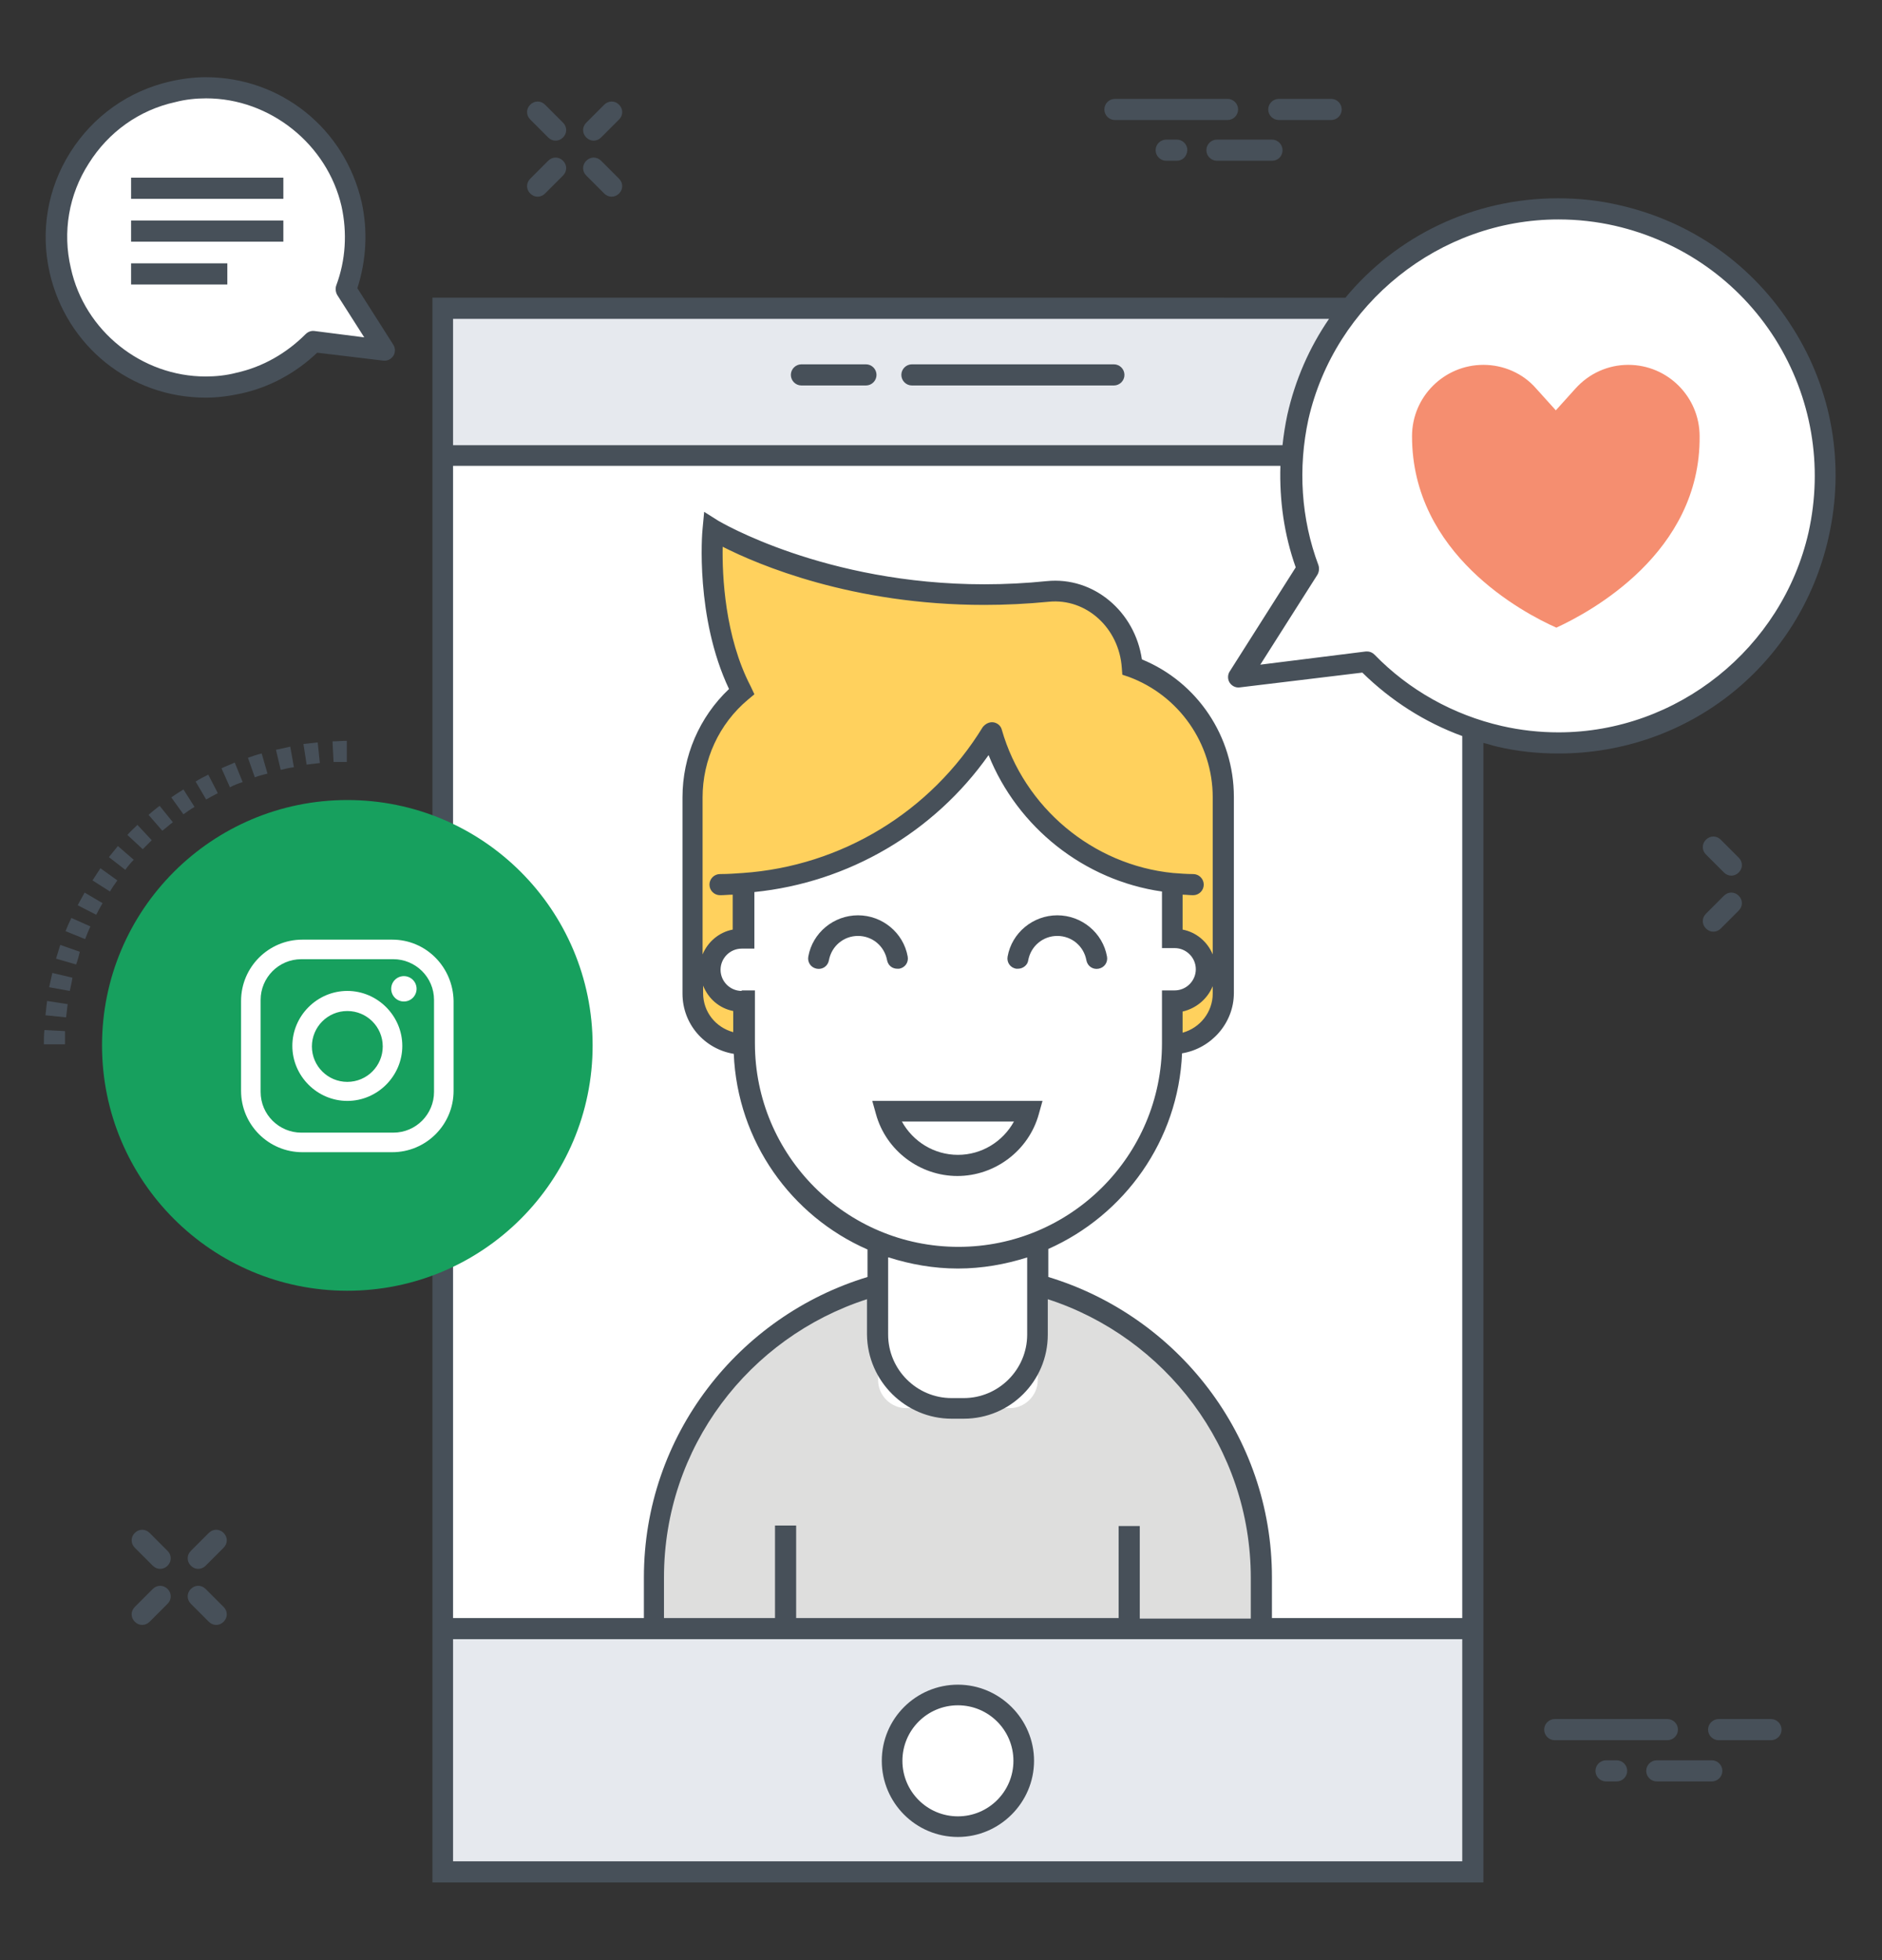 <?xml version="1.0" encoding="utf-8"?>
<!-- Generator: Adobe Illustrator 21.0.0, SVG Export Plug-In . SVG Version: 6.00 Build 0)  -->
<svg version="1.1" id="katman_1" xmlns="http://www.w3.org/2000/svg" xmlns:xlink="http://www.w3.org/1999/xlink" x="0px" y="0px"
	 viewBox="0 0 356 370.7" style="enable-background:new 0 0 356 370.7;" xml:space="preserve">
<rect x="0" y="0" width="356" height="370.7" fill="#333333" stroke="none"/>
<style type="text/css">
	.st0{fill:#FFFFFF;}
	.st1{fill:#F7F7F7;}
	.st2{opacity:0.6;}
	.st3{fill:none;stroke:#E2E2E2;stroke-width:2;stroke-miterlimit:10;}
	.st4{opacity:0.57;}
	.st5{fill:none;stroke:#E2E2E2;stroke-width:2;stroke-linecap:round;stroke-miterlimit:10;}
	.st6{fill:#E2E2E2;}
	.st7{fill:none;stroke:#EFEFEF;stroke-width:1.514;stroke-miterlimit:10;}
	.st8{fill:#5CC67B;}
	.st9{fill:none;stroke:#59BE77;stroke-width:2;stroke-miterlimit:10;}
	.st10{fill:#59BE77;}
	.st11{fill:#FFD15D;}
	.st12{fill:#DEDEDD;}
	.st13{fill:#17A05E;}
	.st14{fill:#475059;}
	.st15{fill:#48515A;}
	.st16{fill:#C5D8DE;}
	.st17{fill:#41464B;}
	.st18{fill:#AFAFAF;}
	.st19{fill:#F58E70;}
	.st20{fill:#5FE0ED;}
	.st21{fill:#E6E9EE;}
	.st22{fill:#FF7058;}
	.st23{fill:#84DBFF;}
	.st24{fill:#FFD05B;}
	.st25{fill:#4CDBC4;}
	.st26{fill:#DFE0E0;}
	.st27{fill:#CED5E0;}
	.st28{fill:#231F20;}
	.st29{fill:#FFFFFF;stroke:#231F20;stroke-width:1.5;stroke-linecap:round;stroke-linejoin:round;stroke-miterlimit:10;}
	.st30{fill:#2E2E2E;}
</style>
<g>
	<path class="st14" d="M112.3,26.6c-0.5,0-1-0.2-1.4-0.6c-0.8-0.8-0.8-2,0-2.8l3.4-3.4c0.8-0.8,2-0.8,2.8,0c0.8,0.8,0.8,2,0,2.8
		l-3.4,3.4C113.3,26.4,112.8,26.6,112.3,26.6z"/>
</g>
<g>
	<path class="st14" d="M101.7,37.2c-0.5,0-1-0.2-1.4-0.6c-0.8-0.8-0.8-2,0-2.8l3.4-3.4c0.8-0.8,2-0.8,2.8,0c0.8,0.8,0.8,2,0,2.8
		l-3.4,3.4C102.7,37,102.2,37.2,101.7,37.2z"/>
</g>
<g>
	<path class="st14" d="M115.7,37.2c-0.5,0-1-0.2-1.4-0.6l-3.4-3.4c-0.8-0.8-0.8-2,0-2.8c0.8-0.8,2-0.8,2.8,0l3.4,3.4
		c0.8,0.8,0.8,2,0,2.8C116.7,37,116.2,37.2,115.7,37.2z"/>
</g>
<g>
	<path class="st14" d="M105.1,26.6c-0.5,0-1-0.2-1.4-0.6l-3.4-3.4c-0.8-0.8-0.8-2,0-2.8c0.8-0.8,2-0.8,2.8,0l3.4,3.4
		c0.8,0.8,0.8,2,0,2.8C106.1,26.4,105.6,26.6,105.1,26.6z"/>
</g>
<g>
	<path class="st14" d="M324.1,176.2c-0.5,0-1-0.2-1.4-0.6c-0.8-0.8-0.8-2,0-2.8l3.4-3.4c0.8-0.8,2-0.8,2.8,0c0.8,0.8,0.8,2,0,2.8
		l-3.4,3.4C325.1,176,324.6,176.2,324.1,176.2z"/>
</g>
<g>
	<path class="st14" d="M327.5,165.6c-0.5,0-1-0.2-1.4-0.6l-3.4-3.4c-0.8-0.8-0.8-2,0-2.8c0.8-0.8,2-0.8,2.8,0l3.4,3.4
		c0.8,0.8,0.8,2,0,2.8C328.5,165.4,328,165.6,327.5,165.6z"/>
</g>
<g>
	<path class="st14" d="M37.5,296.7c-0.5,0-1-0.2-1.4-0.6c-0.8-0.8-0.8-2,0-2.8l3.4-3.4c0.8-0.8,2-0.8,2.8,0c0.8,0.8,0.8,2,0,2.8
		l-3.4,3.4C38.5,296.5,38,296.7,37.5,296.7z"/>
</g>
<g>
	<path class="st14" d="M26.9,307.3c-0.5,0-1-0.2-1.4-0.6c-0.8-0.8-0.8-2,0-2.8l3.4-3.4c0.8-0.8,2-0.8,2.8,0c0.8,0.8,0.8,2,0,2.8
		l-3.4,3.4C27.9,307.1,27.4,307.3,26.9,307.3z"/>
</g>
<g>
	<path class="st14" d="M40.9,307.3c-0.5,0-1-0.2-1.4-0.6l-3.4-3.4c-0.8-0.8-0.8-2,0-2.8c0.8-0.8,2-0.8,2.8,0l3.4,3.4
		c0.8,0.8,0.8,2,0,2.8C41.9,307.1,41.4,307.3,40.9,307.3z"/>
</g>
<g>
	<path class="st14" d="M30.3,296.7c-0.5,0-1-0.2-1.4-0.6l-3.4-3.4c-0.8-0.8-0.8-2,0-2.8c0.8-0.8,2-0.8,2.8,0l3.4,3.4
		c0.8,0.8,0.8,2,0,2.8C31.3,296.5,30.8,296.7,30.3,296.7z"/>
</g>
<g>
	<path class="st14" d="M232.2,22.7h-21.3c-1.1,0-2-0.9-2-2c0-1.1,0.9-2,2-2h21.3c1.1,0,2,0.9,2,2C234.2,21.8,233.3,22.7,232.2,22.7z
		"/>
</g>
<g>
	<path class="st14" d="M240.6,30.4h-10.4c-1.1,0-2-0.9-2-2c0-1.1,0.9-2,2-2h10.4c1.1,0,2,0.9,2,2C242.6,29.6,241.7,30.4,240.6,30.4z
		"/>
</g>
<g>
	<path class="st14" d="M251.8,22.7h-9.9c-1.1,0-2-0.9-2-2c0-1.1,0.9-2,2-2h9.9c1.1,0,2,0.9,2,2C253.8,21.8,252.9,22.7,251.8,22.7z"
		/>
</g>
<g>
	<path class="st14" d="M222.6,30.4h-2c-1.1,0-2-0.9-2-2c0-1.1,0.9-2,2-2h2c1.1,0,2,0.9,2,2C224.5,29.6,223.7,30.4,222.6,30.4z"/>
</g>
<g>
	<path class="st14" d="M315.4,329.1h-21.3c-1.1,0-2-0.9-2-2c0-1.1,0.9-2,2-2h21.3c1.1,0,2,0.9,2,2
		C317.4,328.2,316.5,329.1,315.4,329.1z"/>
</g>
<g>
	<path class="st14" d="M323.8,336.9h-10.4c-1.1,0-2-0.9-2-2c0-1.1,0.9-2,2-2h10.4c1.1,0,2,0.9,2,2
		C325.8,336,324.9,336.9,323.8,336.9z"/>
</g>
<g>
	<path class="st14" d="M335,329.1h-9.9c-1.1,0-2-0.9-2-2c0-1.1,0.9-2,2-2h9.9c1.1,0,2,0.9,2,2C337,328.2,336.1,329.1,335,329.1z"/>
</g>
<g>
	<path class="st14" d="M305.8,336.9h-2c-1.1,0-2-0.9-2-2c0-1.1,0.9-2,2-2h2c1.1,0,2,0.9,2,2C307.8,336,306.9,336.9,305.8,336.9z"/>
</g>
<rect x="83.8" y="308" class="st21" width="194.8" height="46"/>
<rect x="83.8" y="58.3" class="st21" width="194.8" height="27.8"/>
<rect x="83.8" y="86.2" class="st0" width="194.8" height="221.9"/>
<path class="st12" d="M238.6,308v-9.7c0-31.7-25.7-57.4-57.4-57.4l0,0c-31.7,0-57.4,25.7-57.4,57.4v9.7H238.6z"/>
<path class="st0" d="M196.3,227.1h-30.2V261c0,2.9,2.4,5.3,5.3,5.3H191c2.9,0,5.3-2.4,5.3-5.3V227.1z"/>
<path class="st11" d="M214.1,126.1c-0.6-8.6-7.8-15.1-16-14.3c-37.9,3.8-63.3-11.7-63.3-11.7s-1.5,17.2,5.4,30.6
	c-5.7,4.8-9.3,12-9.3,20v37.1c0,5.3,4.3,9.6,9.6,9.6h81.1c5.3,0,9.6-4.3,9.6-9.6v-37.1C231.4,139.4,224.2,129.8,214.1,126.1z"/>
<path class="st0" d="M222.1,177.5h-0.4V167c-16.3-1.6-29.8-13.2-34.1-28.5c-9.8,16.1-27,27.2-46.9,28.6v10.5h-0.4
	c-3.3,0-5.9,2.7-5.9,5.9c0,3.3,2.7,5.9,5.9,5.9h0.4v8c0,22.4,18.1,40.5,40.5,40.5s40.5-18.1,40.5-40.5v-8h0.4c3.3,0,5.9-2.7,5.9-5.9
	C228,180.2,225.4,177.5,222.1,177.5z"/>
<g>
	<circle class="st0" cx="181.2" cy="332.9" r="12.5"/>
	<path class="st14" d="M181.2,347.4c-8,0-14.4-6.5-14.4-14.4c0-8,6.5-14.4,14.4-14.4s14.4,6.5,14.4,14.4
		C195.6,340.9,189.1,347.4,181.2,347.4z M181.2,322.5c-5.8,0-10.5,4.7-10.5,10.5c0,5.8,4.7,10.5,10.5,10.5c5.8,0,10.5-4.7,10.5-10.5
		C191.7,327.2,187,322.5,181.2,322.5z"/>
</g>
<g>
	<path class="st14" d="M163.8,68.9h-12.2c-1.1,0-2,0.9-2,2c0,1.1,0.9,2,2,2h12.2c1.1,0,2-0.9,2-2C165.8,69.8,164.9,68.9,163.8,68.9z
		"/>
	<path class="st14" d="M210.7,68.9h-38.2c-1.1,0-2,0.9-2,2c0,1.1,0.9,2,2,2h38.2c1.1,0,2-0.9,2-2C212.7,69.8,211.8,68.9,210.7,68.9z
		"/>
</g>
<path class="st0" d="M247.4,107.6c-3.3-8.9-4.2-18.8-1.9-28.7c6.1-27.2,33.2-44.3,60.4-38.1c27.2,6.1,44.3,33.2,38.1,60.4
	c-6.1,27.2-33.2,44.3-60.4,38.1c-9.9-2.2-18.5-7.3-25.1-14.1l-24.2,3L247.4,107.6z"/>
<g>
	<path class="st14" d="M192.2,183.2c0.1,0,0.2,0,0.4,0c0.9,0,1.8-0.7,1.9-1.6c0.5-2.7,2.8-4.6,5.5-4.6s5,1.9,5.5,4.6
		c0.2,1.1,1.2,1.8,2.3,1.6c1.1-0.2,1.8-1.2,1.6-2.3c-0.8-4.5-4.8-7.8-9.4-7.8s-8.6,3.3-9.4,7.8C190.4,182,191.1,183,192.2,183.2z"/>
	<path class="st14" d="M154.5,183.2c1.1,0.2,2.1-0.5,2.3-1.6c0.5-2.7,2.8-4.6,5.5-4.6c2.7,0,5,1.9,5.5,4.6c0.2,1,1,1.6,1.9,1.6
		c0.1,0,0.2,0,0.4,0c1.1-0.2,1.8-1.2,1.6-2.3c-0.8-4.5-4.8-7.8-9.4-7.8c-4.6,0-8.6,3.3-9.4,7.8C152.7,182,153.4,183,154.5,183.2z"/>
	<path class="st14" d="M165.7,210.7c1.9,6.9,8.3,11.7,15.4,11.7c7.1,0,13.5-4.8,15.4-11.7l0.7-2.5H165L165.7,210.7z M191.8,212.1
		c-2.1,3.8-6.1,6.3-10.6,6.3c-4.5,0-8.5-2.5-10.6-6.3H191.8z"/>
	<path class="st14" d="M339.1,62c-7.5-11.9-19.1-20.1-32.8-23.2c-3.8-0.9-7.7-1.3-11.6-1.3c-16.1,0-30.6,7.2-40.2,18.8H81.8V356
		h198.8V140.5c0.9,0.2,1.7,0.5,2.6,0.7c3.8,0.9,7.7,1.3,11.6,1.3c24.7,0,45.7-16.8,51.1-40.9C349,87.9,346.6,73.8,339.1,62z
		 M85.7,60.3h165.7c-3.7,5.4-6.4,11.5-7.9,18.2c-0.4,1.9-0.7,3.8-0.9,5.7H85.7V60.3z M276.6,352H85.7v-42h190.9V352z M180,268.3h2.3
		c8.8,0,15.9-7.1,15.9-15.9v-6.7c22.2,7.2,38.4,28.1,38.4,52.7v7.7h-21v-17.5h-4V306h-61v-17.5h-4V306h-21v-7.7
		c0-24.6,16.1-45.4,38.4-52.6v6.7C164.1,261.2,171.3,268.3,180,268.3z M140.3,187.4c-2.2,0-4-1.8-4-4s1.8-4,4-4h2.4v-10.7
		c0,0,0,0,0,0c17.8-1.8,34-11.3,44.3-25.9c5.5,13.7,18.1,23.7,32.8,25.8l0,0v10.7h2.4c2.2,0,4,1.8,4,4s-1.8,4-4,4h-2.4v10
		c0,21.3-17.3,38.5-38.5,38.5c-21.3,0-38.5-17.3-38.5-38.5v-10H140.3z M142,129.8c-4.9-9.4-5.4-21-5.3-26.4c6.7,3.4,24.5,11,49.5,11
		h0c4,0,8.1-0.2,12.2-0.6c7.1-0.7,13.3,5,13.8,12.5l0.1,1.3l1.2,0.4c9.5,3.5,15.9,12.6,15.9,22.8v29.7c-1-2.4-3.1-4.2-5.7-4.7v-6.6
		c0.7,0,1.3,0.1,2,0.1c1.1,0,2-0.9,2-2s-0.9-2-2-2c-1.2,0-2.5-0.1-3.8-0.2c-15.2-1.5-28.2-12.4-32.4-27.1c-0.2-0.8-0.9-1.3-1.6-1.4
		c-0.8-0.1-1.5,0.3-2,0.9c-9.8,16-26.7,26.3-45.4,27.6c-1.4,0.1-2.8,0.2-4.3,0.2c-1.1,0-2,0.9-2,2s0.9,2,2,2c0.8,0,1.6-0.1,2.4-0.1
		v6.6c-2.6,0.5-4.7,2.3-5.7,4.7v-29.7c0-7.1,3.1-13.9,8.6-18.5l1.2-1L142,129.8z M229.4,186.5v1.4c0,3.5-2.4,6.5-5.7,7.4v-4
		C226.3,190.7,228.4,188.9,229.4,186.5z M138.7,191.2v4c-3.3-0.9-5.7-3.8-5.7-7.4v-1.4C134,188.9,136.1,190.7,138.7,191.2z
		 M168.1,237.8c4.1,1.3,8.5,2.1,13.1,2.1c4.6,0,9-0.8,13.1-2.1v14.6c0,6.6-5.4,12-12,12H180c-6.6,0-12-5.4-12-12V237.8z M276.6,306
		h-36v-7.7c0-26.8-17.9-49.4-42.3-56.8v-5.3c14.4-6.4,24.6-20.5,25.3-37c5.5-0.9,9.8-5.7,9.8-11.4v-37.1c0-11.4-6.9-21.7-17.4-26
		c-1.3-9-9.1-15.7-18-14.8c-3.9,0.4-7.9,0.6-11.8,0.6c0,0,0,0,0,0c-30.2,0-50.1-11.9-50.3-12l-2.7-1.7l-0.3,3.2
		c-0.1,0.7-1.4,16.8,5,30.3c-5.6,5.3-8.8,12.7-8.8,20.5v37.1c0,5.8,4.2,10.5,9.7,11.4c0.7,16.6,10.9,30.7,25.3,37v5.2
		c-24.4,7.4-42.3,30-42.3,56.8v7.7H85.7V88.1h156.5c-0.2,6.5,0.7,13,2.9,19.2l-12.5,19.7c-0.4,0.6-0.4,1.5,0,2.1
		c0.4,0.6,1.1,1,1.9,0.9l23.2-2.8c5.4,5.3,11.8,9.4,18.9,12V306z M342.1,100.7c-5,21.9-24.8,37.8-47.3,37.8c-3.6,0-7.2-0.4-10.7-1.2
		c-9.2-2.1-17.6-6.8-24.1-13.5c-0.4-0.4-0.9-0.6-1.4-0.6c-0.1,0-0.2,0-0.2,0l-20,2.5l10.8-17c0.3-0.5,0.4-1.2,0.2-1.8
		c-3.3-8.8-3.9-18.4-1.9-27.6c5-21.9,24.8-37.8,47.3-37.8c3.6,0,7.2,0.4,10.7,1.2c12.6,2.9,23.4,10.5,30.3,21.4
		C342.7,75.1,344.9,88.1,342.1,100.7z"/>
</g>
<g>
	<path class="st19" d="M294.4,118.7c-6.3-2.8-27.3-13.9-27.3-36.2c0-7.5,6.1-13.5,13.5-13.5c3.8,0,7.5,1.6,10,4.5l3.7,4.1l3.7-4.1
		c2.6-2.9,6.2-4.5,10-4.5c7.5,0,13.5,6.1,13.5,13.5C321.7,104.6,300.7,115.8,294.4,118.7z"/>
</g>
<g>
	<circle class="st13" cx="65.7" cy="197.7" r="46.4"/>
</g>
<g>
	<path class="st14" d="M12.3,197.5h-4c0-0.9,0-1.8,0.1-2.7l3.9,0.2C12.3,195.8,12.3,196.6,12.3,197.5z M12.5,192.4L8.6,192
		c0.1-0.9,0.2-1.8,0.3-2.7l3.9,0.6C12.7,190.7,12.6,191.5,12.5,192.4z M13.2,187.4l-3.9-0.7c0.2-0.9,0.4-1.8,0.6-2.7l3.8,0.9
		C13.6,185.7,13.4,186.5,13.2,187.4z M14.4,182.4l-3.8-1.1c0.3-0.9,0.5-1.7,0.8-2.6l3.7,1.3C14.9,180.8,14.7,181.6,14.4,182.4z
		 M16.1,177.6l-3.7-1.5c0.3-0.8,0.7-1.7,1.1-2.5l3.6,1.6C16.7,176.1,16.4,176.8,16.1,177.6z M18.2,173l-3.5-1.8
		c0.4-0.8,0.9-1.6,1.3-2.4l3.4,2C19,171.5,18.6,172.2,18.2,173z M20.8,168.6l-3.3-2.1c0.5-0.8,1-1.5,1.5-2.3l3.2,2.3
		C21.7,167.2,21.2,167.9,20.8,168.6z M23.7,164.5l-3.1-2.4c0.6-0.7,1.1-1.4,1.7-2.1l3,2.6C24.8,163.1,24.2,163.8,23.7,164.5z
		 M27,160.6l-2.9-2.7c0.6-0.7,1.3-1.3,1.9-1.9l2.7,2.9C28.2,159.4,27.6,160,27,160.6z M30.7,157.1l-2.6-3c0.7-0.6,1.4-1.2,2.1-1.7
		l2.5,3.1C32,156,31.4,156.6,30.7,157.1z M34.7,154l-2.3-3.2c0.7-0.5,1.5-1,2.3-1.5l2.1,3.3C36.1,153,35.4,153.5,34.7,154z
		 M39,151.2l-2-3.4c0.8-0.5,1.6-0.9,2.4-1.3l1.8,3.5C40.4,150.4,39.7,150.8,39,151.2z M43.5,148.9l-1.6-3.6c0.8-0.4,1.7-0.7,2.5-1.1
		l1.5,3.7C45,148.2,44.2,148.5,43.5,148.9z M48.2,147l-1.3-3.7c0.9-0.3,1.7-0.6,2.6-0.8l1.1,3.8C49.8,146.5,49,146.7,48.2,147z
		 M53.1,145.6l-0.9-3.8c0.9-0.2,1.8-0.4,2.7-0.6l0.7,3.9C54.7,145.2,53.9,145.4,53.1,145.6z M58,144.6l-0.6-3.9
		c0.9-0.1,1.8-0.2,2.7-0.3l0.4,3.9C59.7,144.4,58.9,144.5,58,144.6z M63.1,144.1l-0.2-3.9c0.9,0,1.8-0.1,2.7-0.1l0,4
		C64.8,144.1,63.9,144.1,63.1,144.1z"/>
</g>
<g>
	<path class="st0" d="M65.5,54.8c1.9-5,2.3-10.5,1.1-16.1C63.1,23.5,48,13.9,32.7,17.4C17.5,20.8,7.9,35.9,11.4,51.2
		C14.8,66.4,30,76,45.2,72.5c5.6-1.3,10.4-4.1,14.1-7.9l13.5,1.7L65.5,54.8z"/>
	<path class="st14" d="M38.9,75.2c-14.2,0-26.3-9.7-29.5-23.6c-1.8-7.9-0.4-16,3.9-22.8c4.3-6.8,11-11.6,18.9-13.4
		c2.2-0.5,4.5-0.8,6.7-0.8c14.2,0,26.3,9.7,29.5,23.6c1.2,5.4,0.9,11-0.8,16.3l6.8,10.7c0.4,0.6,0.4,1.5,0,2.1
		c-0.4,0.6-1.1,1-1.9,0.9L60,66.7c-4,3.8-8.9,6.5-14.3,7.7C43.4,74.9,41.2,75.2,38.9,75.2z M39,18.6c-1.9,0-3.9,0.2-5.8,0.7
		c-6.9,1.5-12.7,5.7-16.4,11.6c-3.8,5.9-5,13-3.4,19.8C16,62.6,26.8,71.2,38.9,71.2c1.9,0,3.9-0.2,5.8-0.7c5-1.1,9.5-3.7,13.1-7.3
		c0.4-0.4,1-0.7,1.7-0.6l9.4,1.2l-5.1-8c-0.3-0.5-0.4-1.2-0.2-1.8c1.8-4.8,2.1-10,1-15C61.9,27.3,51.1,18.6,39,18.6z"/>
</g>
<g>
	<g>
		<rect x="24.8" y="33.6" class="st14" width="28.8" height="4"/>
	</g>
	<g>
		<rect x="24.8" y="41.7" class="st14" width="28.8" height="4"/>
	</g>
	<g>
		<rect x="24.8" y="49.8" class="st14" width="18.2" height="4"/>
	</g>
</g>
<g>
	<path id="XMLID_13_" class="st0" d="M74.2,177.7h-17c-6.4,0-11.6,5.2-11.6,11.6v17c0,6.4,5.2,11.6,11.6,11.6h17
		c6.4,0,11.6-5.2,11.6-11.6v-17C85.7,182.9,80.6,177.7,74.2,177.7z M82.1,206.5c0,4.2-3.4,7.7-7.7,7.7H57c-4.2,0-7.7-3.4-7.7-7.7
		v-17.4c0-4.2,3.4-7.7,7.7-7.7h17.4c4.2,0,7.7,3.4,7.7,7.7V206.5z"/>
	<path id="XMLID_2_" class="st0" d="M65.7,187.4c-5.7,0-10.4,4.7-10.4,10.4s4.7,10.4,10.4,10.4s10.4-4.7,10.4-10.4
		S71.4,187.4,65.7,187.4z M65.7,204.6c-3.7,0-6.7-3-6.7-6.7c0-3.7,3-6.7,6.7-6.7c3.7,0,6.7,3,6.7,6.7
		C72.4,201.6,69.4,204.6,65.7,204.6z"/>
	<circle id="XMLID_1_" class="st0" cx="76.4" cy="187" r="2.4"/>
</g>
</svg>
